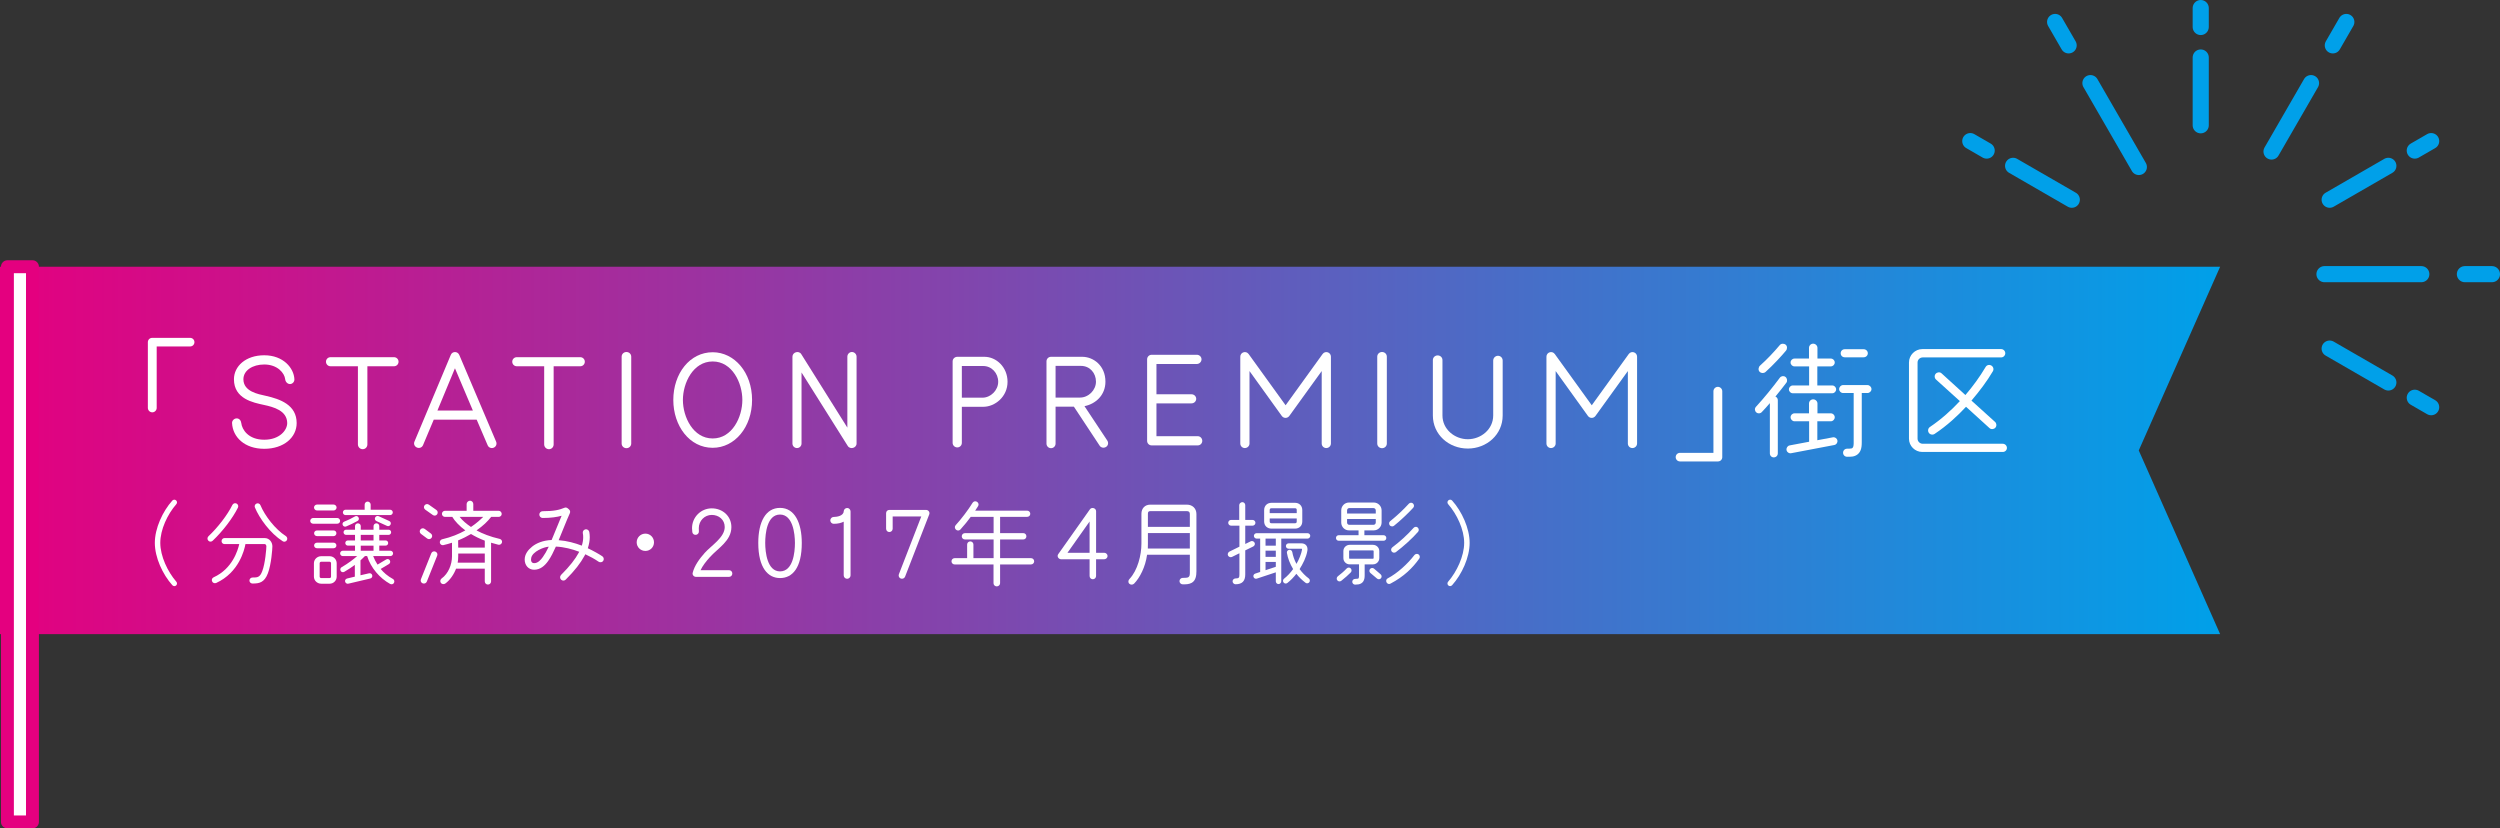 <?xml version="1.0" encoding="UTF-8"?><svg id="_レイヤー_2" xmlns="http://www.w3.org/2000/svg" xmlns:xlink="http://www.w3.org/1999/xlink" viewBox="0 0 297.081 98.436"><rect x="0" y="0" width="297.081" height="98.436" fill="#333333" stroke="none"/><defs><style>.cls-1{fill:url(#_新規グラデーションスウォッチ_3);}.cls-1,.cls-2{stroke-width:0px;}.cls-3{fill:none;stroke:#00a0e9;stroke-width:1.917px;}.cls-3,.cls-4{stroke-linecap:round;stroke-linejoin:round;}.cls-4{stroke:#e4007f;stroke-width:1.534px;}.cls-4,.cls-2{fill:#fff;}</style><linearGradient id="_新規グラデーションスウォッチ_3" x1="0" y1="53.526" x2="263.824" y2="53.526" gradientUnits="userSpaceOnUse"><stop offset="0" stop-color="#e4007f"/><stop offset="1" stop-color="#00a0e9"/></linearGradient></defs><g id="_画像"><polygon class="cls-1" points="0 75.357 263.824 75.357 254.154 53.526 263.824 31.695 0 31.695 0 53.526 0 75.357"/><line class="cls-3" x1="283.814" y1="45.451" x2="276.838" y2="41.424"/><line class="cls-3" x1="288.901" y1="48.388" x2="286.954" y2="47.264"/><line class="cls-3" x1="287.731" y1="32.579" x2="276.223" y2="32.579"/><line class="cls-3" x1="296.122" y1="32.579" x2="292.91" y2="32.579"/><line class="cls-3" x1="283.814" y1="19.706" x2="276.838" y2="23.733"/><line class="cls-3" x1="288.901" y1="16.769" x2="286.954" y2="17.893"/><line class="cls-3" x1="274.624" y1="9.877" x2="269.931" y2="18.006"/><line class="cls-3" x1="278.82" y1="2.61" x2="277.214" y2="5.391"/><line class="cls-3" x1="261.517" y1="6.833" x2="261.517" y2="14.888"/><line class="cls-3" x1="261.517" y1=".959" x2="261.517" y2="3.207"/><line class="cls-3" x1="248.411" y1="9.877" x2="254.165" y2="19.843"/><line class="cls-3" x1="244.215" y1="2.61" x2="245.821" y2="5.391"/><line class="cls-3" x1="239.221" y1="19.706" x2="246.197" y2="23.733"/><line class="cls-3" x1="234.134" y1="16.769" x2="236.081" y2="17.893"/><rect class="cls-4" x=".882" y="31.695" width="2.975" height="65.973"/></g><g id="_本体"><path class="cls-2" d="m22.595,41.169h-3.975v7.305c0,.285-.24.525-.525.525-.285,0-.525-.24-.525-.525v-7.814c0-.285.225-.51.51-.51h4.515c.285,0,.51.225.51.51,0,.285-.225.51-.51.51Z"/><path class="cls-2" d="m31.401,53.333c-2.355,0-3.75-1.41-3.825-3.06-.015-.3.255-.555.555-.555s.51.255.54.555c.09.765.825,1.98,2.73,1.98,1.8,0,2.729-1.11,2.729-1.98-.015-1.47-1.59-1.905-2.79-2.16-1.23-.27-3.54-.705-3.54-3.045,0-1.545,1.395-2.85,3.6-2.85,2.265,0,3.525,1.515,3.584,2.85.015.3-.225.57-.525.57-.3,0-.54-.27-.57-.57-.075-.735-.915-1.755-2.49-1.755-1.38,0-2.475.705-2.475,1.755,0,1.455,1.755,1.77,2.64,1.965,1.755.39,3.689,1.095,3.689,3.24,0,1.725-1.545,3.06-3.854,3.06Z"/><path class="cls-2" d="m46.822,43.524h-3.165v9.285c0,.315-.24.57-.555.57s-.57-.255-.57-.57v-9.285h-3.255c-.3,0-.54-.24-.54-.54s.24-.54.54-.54h7.544c.3,0,.54.24.54.54s-.24.54-.54.54Z"/><path class="cls-2" d="m58.954,52.478c.12.285,0,.6-.285.72-.27.12-.6,0-.72-.285l-1.305-3.045h-5.1l-1.275,3.03c-.12.285-.435.405-.72.285-.285-.12-.42-.42-.3-.705l4.32-10.305c.18-.45.81-.45,1.005,0l4.379,10.305Zm-2.76-3.69l-2.13-5.025-2.085,5.025h4.215Z"/><path class="cls-2" d="m68.956,43.524h-3.165v9.285c0,.315-.24.57-.555.57s-.57-.255-.57-.57v-9.285h-3.255c-.3,0-.54-.24-.54-.54s.24-.54.54-.54h7.544c.3,0,.54.24.54.54s-.24.54-.54.54Z"/><path class="cls-2" d="m75.011,52.704c0,.315-.255.555-.57.555s-.57-.24-.57-.555v-10.32c0-.315.255-.555.57-.555s.57.24.57.555v10.32Z"/><path class="cls-2" d="m84.691,53.213c-2.76,0-4.68-2.61-4.68-5.685,0-3.15,1.965-5.67,4.68-5.67,2.58,0,4.68,2.4,4.68,5.67,0,3.225-2.055,5.685-4.68,5.685Zm0-10.259c-2.325,0-3.54,2.55-3.54,4.575s1.215,4.575,3.54,4.575c2.325,0,3.525-2.55,3.525-4.575s-1.2-4.575-3.525-4.575Z"/><path class="cls-2" d="m101.788,52.704c0,.54-.765.75-1.05.285l-5.49-8.729v8.445c0,.3-.24.54-.54.54s-.54-.24-.54-.54v-10.32c0-.54.765-.765,1.05-.3l5.475,8.729v-8.43c0-.3.24-.555.54-.555.3,0,.555.255.555.555v10.32Z"/><path class="cls-2" d="m116.848,48.339h-2.55v4.29c0,.3-.24.54-.54.54s-.555-.24-.555-.54v-9.689c0-.3.255-.54.555-.54h3.225c1.41,0,2.745,1.23,2.745,2.97,0,1.785-1.5,2.97-2.88,2.97Zm-.015-4.845h-2.535v3.765h2.445c.99,0,1.875-.885,1.875-1.89,0-1.02-.765-1.875-1.785-1.875Z"/><path class="cls-2" d="m131.586,52.358c.165.255.105.585-.15.75-.255.165-.6.105-.765-.15l-3.06-4.635h-2.175v4.395c0,.3-.24.54-.54.54-.3,0-.54-.24-.54-.54v-9.779c0-.3.24-.54.54-.54h3.705c1.335,0,2.76,1.05,2.76,2.955,0,1.62-1.185,2.655-2.49,2.91l2.715,4.095Zm-3.135-8.879h-3.015v3.765h2.91c1.005,0,1.89-.885,1.89-1.89,0-1.02-.72-1.875-1.785-1.875Z"/><path class="cls-2" d="m142.329,52.928h-5.475c-.3,0-.54-.24-.54-.54v-9.69c0-.3.24-.54.54-.54h5.37c.3,0,.555.24.555.54,0,.3-.255.555-.555.555h-4.8v3.6h4.17c.3,0,.555.24.555.54,0,.3-.255.54-.555.54h-4.17v3.9h4.905c.3,0,.54.255.54.555,0,.3-.24.54-.54.54Z"/><path class="cls-2" d="m158.156,52.704c0,.3-.255.54-.555.54-.3,0-.54-.24-.54-.54v-8.61l-3.854,5.34c-.225.3-.66.3-.885,0l-3.84-5.34v8.61c0,.3-.255.54-.555.54-.3,0-.54-.24-.54-.54v-10.32c0-.525.675-.75.99-.315l4.395,6.09,4.395-6.09c.315-.435.99-.21.99.315v10.32Z"/><path class="cls-2" d="m164.801,52.704c0,.315-.255.555-.57.555s-.57-.24-.57-.555v-10.32c0-.315.255-.555.57-.555s.57.24.57.555v10.32Z"/><path class="cls-2" d="m178.566,49.373c0,2.265-1.89,3.93-4.14,3.93-2.265,0-4.155-1.665-4.155-3.93v-6.584c0-.315.255-.555.57-.555s.57.24.57.555v6.584c0,1.635,1.44,2.82,3.015,2.82,1.575,0,3.015-1.185,3.015-2.82v-6.524c0-.315.255-.57.57-.57s.555.255.555.57v6.524Z"/><path class="cls-2" d="m194.537,52.704c0,.3-.255.54-.555.54-.3,0-.54-.24-.54-.54v-8.61l-3.854,5.34c-.225.3-.66.3-.885,0l-3.84-5.34v8.61c0,.3-.255.54-.555.54-.3,0-.54-.24-.54-.54v-10.32c0-.525.675-.75.99-.315l4.395,6.09,4.395-6.09c.315-.435.99-.21.99.315v10.32Z"/><path class="cls-2" d="m204.662,54.323c0,.285-.225.51-.51.51h-4.515c-.285,0-.51-.225-.51-.51,0-.285.225-.51.51-.51h3.975v-7.32c0-.285.24-.525.525-.525s.525.24.525.525v7.83Z"/><path class="cls-2" d="m210.977,47.123c.18.075.285.24.285.435v6.315c0,.27-.21.48-.48.48s-.465-.21-.465-.48v-5.97c-.3.36-.63.72-.96,1.065-.18.195-.465.21-.66.03-.195-.18-.21-.465-.03-.66,1.005-1.095,1.95-2.265,2.835-3.45.15-.21.45-.255.66-.105s.27.48.12.69c-.255.345-.93,1.2-1.305,1.65Zm-1.17-2.925c-.195.18-.54.165-.72-.03-.18-.195-.135-.54.06-.72.84-.75,1.62-1.575,2.34-2.43.165-.21.495-.225.705-.06s.21.495.045.705c-.495.6-1.515,1.71-2.43,2.535Zm8.16,8.685l-5.129.975c-.255.045-.495-.12-.54-.375s.12-.51.375-.555l2.31-.435v-2.43h-1.74c-.255,0-.465-.225-.465-.48s.21-.465.465-.465h1.725v-1.17c0-.27.225-.495.495-.495s.51.225.51.495v1.17h1.59c.255,0,.465.21.465.465s-.21.48-.465.48h-1.605v2.25l1.845-.345c.255-.045.495.12.54.375.045.255-.12.495-.375.54Zm-.24-6.149h-4.68c-.255,0-.465-.21-.465-.465,0-.255.21-.465.465-.465h1.935v-2.265h-1.74c-.255,0-.465-.21-.465-.465s.21-.465.465-.465h1.725v-1.275c0-.27.225-.495.495-.495s.51.225.51.495v1.275h1.59c.255,0,.465.21.465.465s-.21.465-.465.465h-1.605v2.265h1.77c.255,0,.465.21.465.465,0,.255-.21.465-.465.465Zm4.185-.03h-.675v5.865c0,.375-.03.66-.135.93-.165.42-.51.675-.945.75-.225.03-.435.03-.66.03-.27,0-.48-.21-.48-.48s.21-.48.48-.48c.15,0,.375,0,.525-.03.27-.06.255-.51.255-.72v-5.865h-1.26c-.255,0-.465-.21-.465-.465s.21-.48.465-.48h2.895c.255,0,.48.225.48.48s-.225.465-.48.465Zm-.45-4.245h-2.25c-.27,0-.48-.21-.48-.48s.21-.48.48-.48h2.25c.27,0,.495.21.495.48s-.225.48-.495.48Z"/><path class="cls-2" d="m237.993,53.708h-9.555c-.87,0-1.59-.705-1.59-1.575v-9.06c0-.87.72-1.59,1.59-1.59h9.36c.27,0,.495.225.495.495s-.225.495-.495.495h-9.315c-.33,0-.615.27-.615.6v9.06c0,.33.285.6.615.6h9.51c.27,0,.495.225.495.495s-.225.48-.495.48Zm-1.575-2.835l-2.79-2.535c-1.02,1.095-2.265,2.25-3.735,3.225-.225.15-.54.09-.69-.135-.15-.225-.09-.54.135-.69,1.38-.93,2.58-2.025,3.555-3.075l-2.835-2.565c-.195-.18-.21-.495-.03-.69.18-.195.495-.225.69-.045l2.835,2.58c.885-1.035,1.71-2.16,2.4-3.33.135-.24.435-.315.675-.18.24.135.33.435.195.675-.705,1.2-1.59,2.37-2.55,3.495l2.805,2.535c.195.18.21.495.03.69-.18.195-.495.225-.69.045Z"/><path class="cls-2" d="m20.929,69.573c-.132.121-.33.099-.451-.033-1.155-1.287-2.079-3.3-2.079-5.028,0-1.727.924-3.74,2.079-5.028.121-.132.319-.143.451-.022.132.121.143.319.022.451-1.045,1.199-1.903,3.015-1.903,4.599,0,1.573.88,3.433,1.903,4.61.121.132.11.33-.022.451Z"/><path class="cls-2" d="m25.273,64.259c-.154.143-.385.143-.517-.011-.143-.143-.132-.374.011-.517,1.133-1.067,2.277-2.563,2.849-3.73.099-.187.308-.253.495-.165.176.088.253.308.165.484-.627,1.265-1.815,2.816-3.003,3.938Zm6.568,3.851c-.429,1.144-1.056,1.232-1.837,1.232-.198,0-.363-.154-.363-.352,0-.198.165-.363.363-.363.583,0,.88,0,1.166-.77.352-.924.484-2.685.484-2.938,0-.077-.055-.264-.198-.264h-2.289c-.121.671-.759,3.377-3.477,4.621-.187.077-.407,0-.484-.187-.088-.187-.011-.396.176-.484,2.233-1.012,2.883-3.212,3.048-3.95h-1.75c-.198,0-.352-.154-.352-.352,0-.198.154-.363.352-.363h4.775c.572,0,.913.506.913.979,0,.319-.132,2.156-.528,3.19Zm1.75-3.795c-1.485-.946-2.772-2.729-3.301-4.016-.077-.176.011-.385.198-.462.176-.077.385.011.462.198.528,1.265,1.75,2.86,3.025,3.674.165.11.209.33.11.495-.11.176-.341.22-.495.11Z"/><path class="cls-2" d="m40.075,62.234h-2.86c-.187,0-.352-.143-.352-.33s.165-.352.352-.352h2.86c.187,0,.341.165.341.352s-.154.33-.341.33Zm-.066,6.293c0,.462-.374.836-.836.836h-1.012c-.462,0-.858-.375-.858-.836v-1.595c0-.462.396-.836.858-.836h1.012c.462,0,.836.374.836.836v1.595Zm-.363-7.866h-1.98c-.187,0-.352-.165-.352-.352s.165-.352.352-.352h1.98c.187,0,.352.165.352.352s-.165.352-.352.352Zm0,3.047h-1.98c-.187,0-.341-.154-.341-.341s.154-.33.341-.33h1.98c.187,0,.33.143.33.33s-.143.341-.33.341Zm0,1.441h-1.98c-.187,0-.341-.143-.341-.33s.154-.33.341-.33h1.98c.187,0,.33.143.33.33s-.143.33-.33.33Zm-.308,1.782c0-.088-.066-.176-.165-.176h-1.012c-.088,0-.176.077-.176.176v1.595c0,.088.077.165.176.165h1.012c.099,0,.165-.077.165-.165v-1.595Zm7.03,2.464c-1.254-.693-2.31-1.925-2.739-3.312h-.264c-.132.143-.374.363-.528.506v1.771l1.012-.231c.176-.044.341.055.385.231.044.176-.055.341-.231.385l-2.607.616c-.165.044-.341-.066-.385-.242-.044-.176.066-.33.242-.374l.913-.22v-1.397c-.352.264-.77.55-1.254.825-.154.088-.341.044-.429-.11-.088-.154-.044-.352.11-.44.803-.462,1.453-.968,1.849-1.32h-1.706c-.176,0-.319-.143-.319-.319,0-.176.143-.319.319-.319h1.452v-.605h-.847c-.176,0-.308-.143-.308-.308,0-.176.132-.308.308-.308h.847v-.66h-1.056c-.176,0-.308-.143-.308-.308,0-.176.132-.308.308-.308h1.056v-.429c0-.187.154-.33.341-.33s.341.143.341.33v.429h1.519v-.429c0-.187.154-.33.341-.33s.341.143.341.33v.429h1.1c.176,0,.308.132.308.308,0,.165-.132.308-.308.308h-1.1v.66h.748c.176,0,.308.132.308.308,0,.165-.132.308-.308.308h-.748v.605h1.32c.176,0,.319.143.319.319,0,.176-.143.319-.319.319h-2.046c.132.352.308.693.517,1.012l1.034-.616c.154-.088.341-.044.429.11.088.154.044.352-.11.44l-.979.583c.352.429.825.847,1.452,1.188.165.088.22.297.132.462s-.286.22-.451.132Zm-3.873-7.492c-.308.176-.957.495-1.364.66-.154.066-.341-.011-.407-.176s.011-.33.176-.396c.44-.176.88-.385,1.287-.627.154-.088.33-.033.418.121.088.154.044.33-.11.418Zm3.862-.693h-5.292c-.176,0-.319-.143-.319-.319,0-.176.143-.319.319-.319h2.267v-.605c0-.198.154-.363.352-.363.198,0,.363.165.363.363v.605h2.311c.176,0,.319.143.319.319,0,.176-.143.319-.319.319Zm-1.969,3.014v-.66h-1.519v.66h1.519Zm0,1.221v-.605h-1.519v.605h1.519Zm1.606-2.948l-1.254-.572c-.165-.077-.242-.253-.165-.418.077-.165.264-.242.429-.165l1.254.572c.165.077.231.253.154.418-.077.165-.264.242-.418.165Z"/><path class="cls-2" d="m50.765,63.995l-.737-.55c-.165-.121-.198-.352-.077-.517.121-.165.352-.198.517-.077l.737.55c.165.121.198.352.077.517s-.352.198-.517.077Zm-.044,5.116c-.077.198-.297.286-.495.209-.198-.077-.286-.286-.209-.484l1.232-3.081c.077-.198.286-.286.484-.209.198.077.297.286.22.484l-1.232,3.08Zm.715-7.91l-.902-.638c-.165-.121-.209-.341-.088-.506.121-.165.352-.209.517-.088l.902.638c.165.121.198.352.077.517s-.341.198-.506.077Zm7.789,3.532c-.308-.077-.594-.154-.869-.242v4.599c0,.209-.165.374-.375.374-.209,0-.374-.165-.374-.374v-1.518h-3.41c-.242.649-.726,1.386-1.298,1.782-.165.11-.407.066-.517-.099s-.066-.396.099-.517c.803-.572,1.232-1.672,1.232-2.629v-1.617c-.319.11-.671.198-1.023.286-.187.044-.374-.077-.418-.264s.077-.385.264-.429c1.1-.253,2.013-.638,2.761-1.056-.682-.495-1.276-1.133-1.551-1.606h-.869c-.198,0-.363-.165-.363-.363,0-.198.165-.363.363-.363h2.574v-.803c0-.209.198-.396.407-.396s.385.187.385.396v.803h3.014c.198,0,.363.176.363.374s-.165.352-.363.352h-.891c-.451.572-.935,1.034-1.738,1.606.704.385,1.617.748,2.761,1.012.188.044.308.231.264.418s-.242.319-.429.275Zm-1.617,2.134v-1.089h-3.157v.33c0,.275-.022.528-.066.759h3.223Zm0-1.793v-.825c-.649-.242-1.177-.517-1.639-.792-.44.264-.957.528-1.529.759l.011.858h3.157Zm-2.992-3.652c.341.44.858.869,1.353,1.199.671-.451,1.144-.891,1.452-1.199h-2.805Z"/><path class="cls-2" d="m71.128,66.745c-.495-.341-1.034-.627-1.573-.88l-.099.187c-.451.836-1.155,1.76-2.233,2.827-.154.154-.396.154-.55,0-.154-.154-.154-.407,0-.561,1.034-1.023,1.705-1.903,2.101-2.64l.055-.11c-.814-.308-1.771-.572-2.772-.616-.297.66-.583,1.244-.913,1.706-.407.572-.935,1.045-1.672,1.045-.693,0-1.122-.55-1.122-1.21,0-.638.407-1.155.891-1.541.495-.396,1.265-.737,2.311-.781.363-.858.759-1.859,1.188-2.882-.55.154-1.243.264-2.255.264-.22,0-.396-.187-.396-.407,0-.22.176-.396.396-.396,1.375,0,2.002-.165,2.585-.407.132-.055.275-.033.385.055l.143.121c.143.11.198.297.121.462-.473,1.056-.88,2.145-1.331,3.212,1.012.077,1.958.341,2.75.649.121-.374.165-.704.165-1.001,0-.176-.011-.33-.044-.484-.044-.209.099-.407.308-.451s.418.099.462.308c.033.198.055.407.055.627,0,.396-.077.836-.231,1.309.638.297,1.408.737,1.728.957.176.121.22.374.099.55-.121.176-.374.209-.55.088Zm-7.998-.473c-.066.275-.033.649.341.649.44.011.803-.396,1.034-.726.231-.319.473-.737.704-1.232-.616.044-1.914.583-2.079,1.309Z"/><path class="cls-2" d="m76.693,65.469c-.572,0-1.034-.451-1.034-1.023s.462-1.034,1.034-1.034c.572,0,1.023.462,1.023,1.034s-.451,1.023-1.023,1.023Z"/><path class="cls-2" d="m86.637,68.549h-3.938c-.253,0-.451-.242-.385-.484.209-.847.803-1.661,1.43-2.365.759-.858,2.376-1.827,2.376-3.07,0-.88-.704-1.441-1.54-1.441-.858,0-1.541.704-1.541,1.573,0,.143,0,.275.011.341.033.209-.121.418-.33.451-.22.033-.418-.099-.451-.319-.022-.143-.033-.308-.033-.473,0-1.298,1.045-2.354,2.344-2.354,1.276,0,2.332.913,2.332,2.222,0,1.65-1.595,2.498-2.574,3.598-.44.484-.858,1.023-1.089,1.529h3.389c.22,0,.385.176.385.396s-.165.396-.385.396Z"/><path class="cls-2" d="m92.693,68.692c-1.419,0-2.585-1.199-2.585-4.169,0-2.53.891-4.17,2.585-4.17,1.75,0,2.585,1.793,2.585,4.17,0,2.959-1.111,4.169-2.585,4.169Zm0-7.547c-1.551,0-1.76,2.266-1.76,3.377,0,1.111.242,3.377,1.76,3.377,1.551,0,1.771-2.267,1.771-3.377,0-1.111-.253-3.377-1.771-3.377Z"/><path class="cls-2" d="m101.074,68.373c0,.22-.187.407-.407.407s-.407-.187-.407-.407v-6.381c-.297.154-.693.253-1.188.253-.22,0-.407-.187-.407-.407,0-.22.187-.407.407-.407.396,0,1.166-.132,1.188-.671.011-.22.198-.396.418-.396.22,0,.396.198.396.418v7.591Z"/><path class="cls-2" d="m107.552,68.527c-.077.209-.319.297-.517.22-.198-.077-.297-.308-.22-.506l2.662-6.865h-3.399v1.452c0,.22-.176.396-.396.396s-.385-.176-.385-.396v-1.848c0-.22.165-.385.385-.385h4.368c.275,0,.473.275.374.528l-2.872,7.404Z"/><path class="cls-2" d="m122.518,67.075h-3.675v2.233c0,.209-.187.374-.396.374s-.385-.165-.385-.374v-2.233h-4.621c-.209,0-.374-.165-.374-.374s.165-.374.374-.374h1.485v-1.617c0-.209.165-.374.374-.374s.374.165.374.374v1.617h2.398v-2.222h-3.411c-.209,0-.374-.165-.374-.374,0-.209.165-.375.374-.375h3.411v-1.936h-2.717c-.341.462-.77,1.001-1.232,1.507-.143.154-.374.154-.528.011-.154-.143-.176-.374-.033-.528.66-.715,1.507-1.837,2.013-2.663.11-.176.341-.231.517-.121.176.11.253.33.143.506-.088.143-.231.374-.352.55h6.172c.209,0,.374.165.374.374,0,.209-.165.363-.374.363h-3.212v1.936h2.762c.209,0,.363.165.363.375,0,.209-.154.374-.363.374h-2.762v2.222h3.675c.209,0,.374.165.374.374s-.165.374-.374.374Z"/><path class="cls-2" d="m131.217,66.459h-.968v1.991c0,.209-.176.385-.385.385-.22,0-.385-.176-.385-.385v-1.991h-3.377c-.319,0-.539-.352-.352-.605l3.763-5.325c.209-.308.737-.154.737.22v4.939h.968c.209,0,.396.176.396.385s-.187.385-.396.385Zm-1.738-.77v-3.718l-2.629,3.718h2.629Z"/><path class="cls-2" d="m142.173,67.9c0,.495-.077,1.1-.572,1.364-.319.176-.704.176-1.056.176-.209,0-.385-.176-.385-.385s.176-.385.385-.385c.242,0,.429-.011.55-.033.341-.077.297-.473.297-.737v-1.98h-5.083c-.198,1.463-.869,2.75-1.54,3.433-.154.154-.418.165-.572.011-.165-.154-.132-.407.022-.562.968-1.023,1.419-2.838,1.419-4.191v-3.554c0-.638.407-1.089,1.056-1.089h4.346c.66,0,1.133.451,1.133,1.111v6.821Zm-.781-2.717v-1.837h-4.983v1.265c0,.198,0,.385-.011.572h4.995Zm0-2.575v-1.529c0-.231-.121-.341-.352-.341h-4.346c-.22,0-.286.11-.286.319v1.551h4.983Z"/><path class="cls-2" d="m148.845,62.465h-.869v2.179l.649-.319c.165-.088.374,0,.462.165.088.165,0,.363-.165.451l-.946.462v2.86c0,.759-.341,1.167-1.155,1.167-.187,0-.352-.165-.352-.352s.165-.341.352-.341c.407,0,.462-.099.462-.473v-2.519l-.891.44c-.165.077-.375,0-.462-.165s0-.385.165-.473l1.188-.583v-2.498h-.99c-.187,0-.341-.154-.341-.341s.154-.341.341-.341h.968v-1.761c0-.187.187-.352.374-.352s.341.165.341.352v1.761h.869c.187,0,.341.154.341.341s-.154.341-.341.341Zm6.524,1.541h-3.113v5.072c0,.176-.154.33-.33.33-.176,0-.319-.154-.319-.33v-1.067l-2.255.748c-.165.055-.341-.033-.396-.198-.055-.165.033-.341.198-.396l.594-.198v-3.96h-.418c-.176,0-.33-.154-.33-.33,0-.176.154-.319.33-.319h6.04c.176,0,.33.143.33.319,0,.176-.154.33-.33.33Zm-.616-2.046c0,.517-.352.858-.869.858h-2.783c-.517,0-.88-.341-.88-.858v-1.342c0-.517.363-.869.88-.869h2.783c.517,0,.869.352.869.869v1.342Zm-3.146,2.882v-.836h-1.221v.836h1.221Zm0,1.331v-.737h-1.221v.737h1.221Zm0,1.177v-.572h-1.221v.979l1.221-.407Zm2.486-6.37v-.363c0-.154-.055-.22-.209-.22h-2.783c-.154,0-.22.066-.22.22v.363h3.212Zm0,.627h-3.212v.352c0,.154.066.22.22.22h2.783c.154,0,.209-.066.209-.22v-.352Zm1.045,7.646c-.418-.319-.781-.671-1.089-1.067-.308.396-.66.77-1.067,1.089-.143.11-.341.088-.451-.055s-.088-.341.055-.451c.407-.319.77-.715,1.078-1.144-.385-.638-.638-1.31-.737-1.925-.033-.176.088-.33.264-.363.176-.033.341.088.374.264.077.44.242.935.495,1.408.308-.506.594-1.254.66-1.672.011-.088,0-.132-.066-.132h-1.529c-.176,0-.319-.143-.319-.319,0-.176.143-.319.319-.319h1.529c.528,0,.792.396.704.88-.143.825-.539,1.562-.924,2.179.297.407.66.792,1.089,1.111.143.11.176.308.066.451-.11.143-.308.176-.451.066Z"/><path class="cls-2" d="m164.411,64.259h-5.325c-.187,0-.33-.143-.33-.33s.143-.33.33-.33h2.354v-.572h-1.133c-.517,0-.924-.418-.924-.936v-1.441c0-.517.407-.935.924-.935h2.937c.517,0,.936.418.936.935v1.441c0,.517-.418.936-.936.936h-1.111v.572h2.277c.187,0,.33.143.33.33s-.143.33-.33.33Zm-5.028,4.764c-.143.11-.363.088-.473-.066-.11-.143-.077-.363.066-.473.374-.286.737-.594,1.056-.935.132-.132.341-.143.473-.011.132.132.143.352.011.484-.22.231-.748.704-1.133,1.001Zm4.521-2.695c0,.407-.341.737-.748.737h-.99v1.298c0,.286-.033.517-.165.726-.132.209-.363.319-.561.352-.132.022-.264.033-.407.033-.187,0-.341-.154-.341-.341s.154-.341.341-.341c.143,0,.242-.011.308-.022.077-.022.099-.022.121-.099.022-.055.033-.154.033-.308v-1.298h-1.111c-.407,0-.748-.33-.748-.737v-.847c0-.407.341-.737.748-.737h2.772c.407,0,.748.33.748.737v.847Zm-.418-5.303v-.374c0-.154-.121-.275-.275-.275h-2.872c-.154,0-.264.121-.264.275v.374h3.411Zm0,.649h-3.411v.418c0,.154.11.275.264.275h2.872c.154,0,.275-.121.275-.275v-.418Zm-.253,3.807c0-.033-.044-.077-.077-.077h-2.772c-.033,0-.066.044-.066.077v.847c0,.033.033.066.066.066h2.772c.033,0,.077-.033.077-.066v-.847Zm.396,3.268l-.781-.66c-.143-.121-.165-.33-.044-.473s.33-.165.473-.044l.781.671c.143.121.165.33.044.473-.132.154-.33.154-.473.033Zm1.606.605c-.176.099-.375.033-.473-.154-.088-.176-.033-.385.143-.473,1.133-.583,2.387-1.738,3.168-2.762.121-.154.352-.198.506-.077s.187.352.066.506c-.77,1.078-1.793,2.112-3.41,2.959Zm.418-6.876c-.066.055-.143.077-.22.077-.11,0-.22-.044-.286-.132-.121-.154-.099-.374.055-.495.781-.627,1.54-1.331,2.211-2.068.132-.143.352-.165.495-.033s.165.363.033.506c-.561.627-1.595,1.595-2.288,2.146Zm.22,3.135c-.154.11-.385.077-.495-.077-.121-.154-.077-.374.077-.495.902-.682,1.771-1.463,2.52-2.311.132-.143.352-.176.495-.044s.176.363.044.506c-.649.759-1.75,1.749-2.641,2.42Z"/><path class="cls-2" d="m172.561,69.539c-.121.132-.319.154-.451.033-.132-.121-.143-.319-.022-.451,1.023-1.177,1.903-3.037,1.903-4.61,0-1.584-.858-3.399-1.903-4.599-.121-.132-.11-.33.022-.451.132-.121.33-.11.451.022,1.155,1.288,2.08,3.301,2.08,5.028,0,1.728-.924,3.741-2.08,5.028Z"/></g></svg>